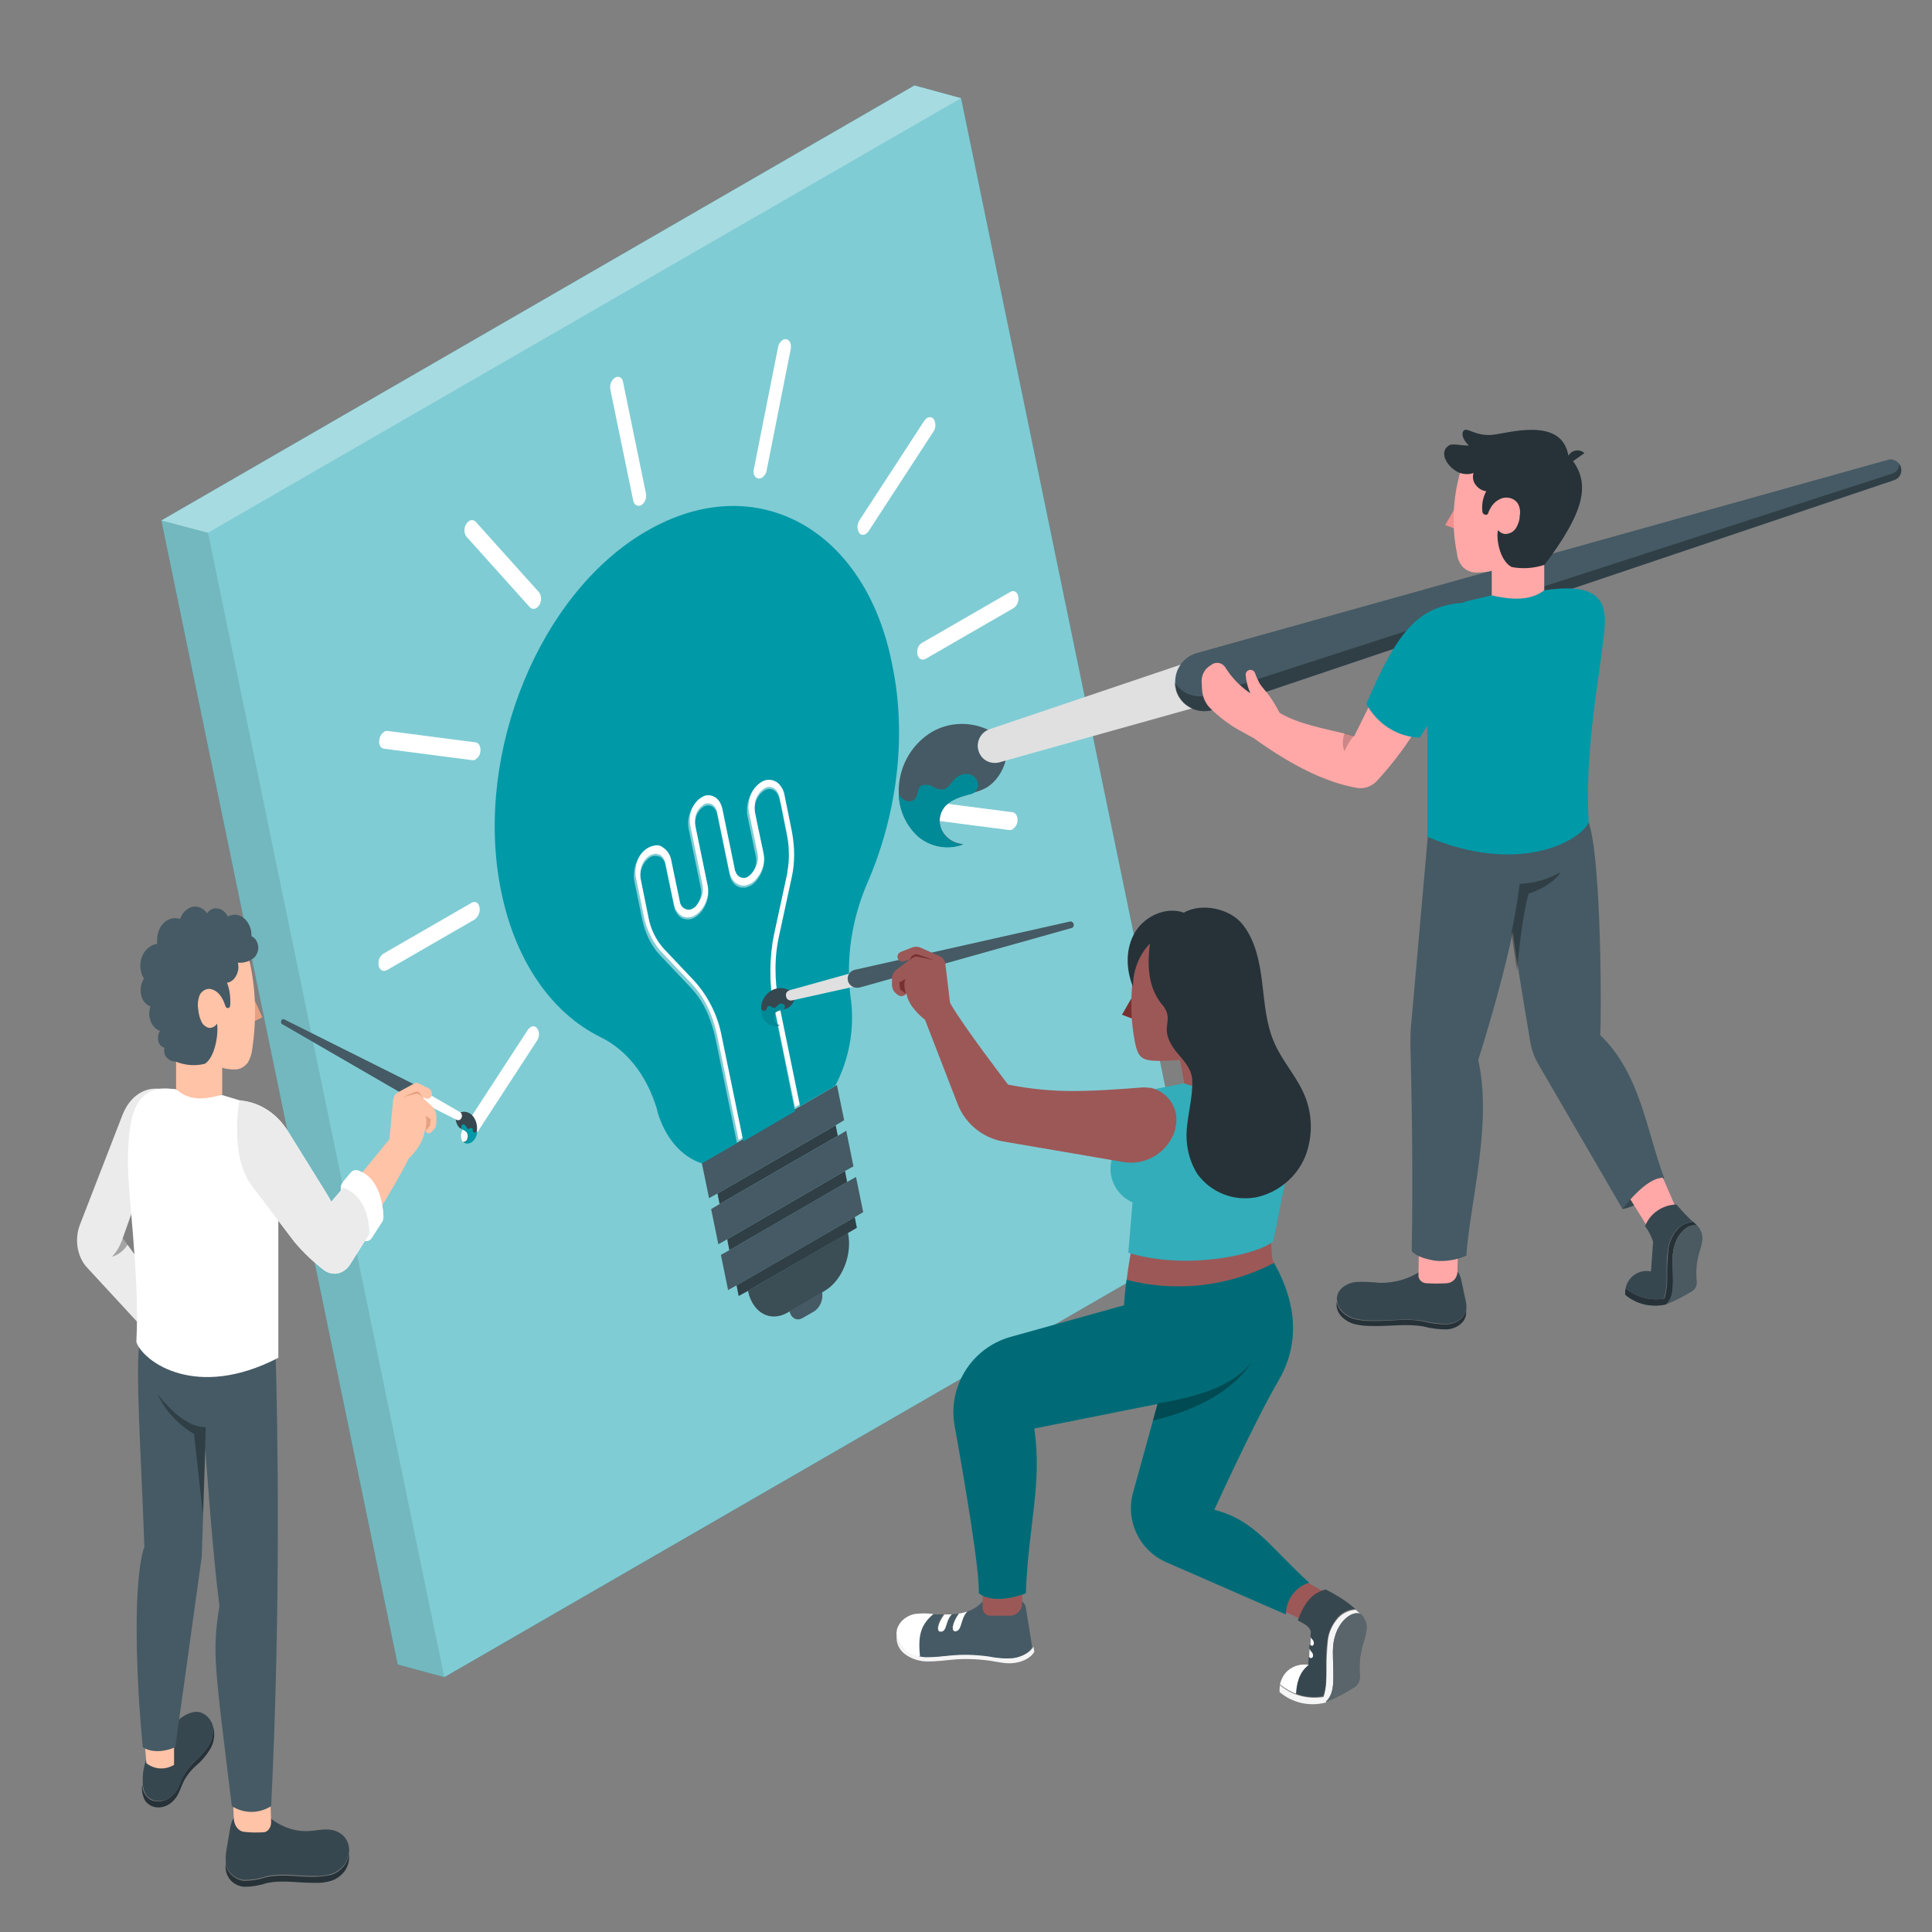 <svg version="1.1" id="svg724" xmlns="http://www.w3.org/2000/svg" x="0" y="0" viewBox="0 0 500 500" style="enable-background:new 0 0 500 500" xml:space="preserve"><rect x="0" y="0" width="500" height="500" fill="#808080" stroke="none"/><style>.st0{fill:#0099a8}.st2{opacity:.1;enable-background:new}.st4{fill:none}.st5{fill:#455a64}.st6{fill:#fff}.st9{fill:#37474f}.st10{fill:#ebebeb}.st11{opacity:.3;enable-background:new}.st12{fill:#263238}.st13{fill:#ffc3a7}.st14{fill:#e6a181}.st15{fill:#9c5857}.st16{fill:#f5f5f5}.st17{opacity:.2;fill:#fff;enable-background:new}.st18{fill:#783130}.st19{fill:#e0e0e0}.st20{fill:#ffa8a7}</style><g id="g8532" transform="matrix(1.038 0 0 1.038 -9.654 -9.627)"><g id="freepik--Canvas--inject-2" transform="matrix(1.056 0 0 1.056 -3.368 4.182)"><path id="polygon442" class="st0" d="m238.9 28-11-3L50.1 127.7l55.8 270.1 11 3 177.8-102.7z"/><path id="polygon444" style="opacity:.5;fill:#fff;enable-background:new" d="m238.9 28-11-3L50.1 127.7l55.8 270.1 11 3 177.8-102.7z"/><path id="polygon446" class="st2" d="M116.9 400.8 61.1 130.6l-11-2.9 55.8 270.1z"/><path id="polygon448" style="opacity:.3;fill:#fff;enable-background:new" d="m50.1 127.7 11 2.9L238.9 28l-11-3z"/><path id="path450" class="st4" d="M173 221.2c.5.2 1 .4 1.5.3-.5.1-1 0-1.5-.3z"/><path id="path452" class="st4" d="M184.1 210.7c.4 2.1 1.8 3.3 3.4 3.3-1.5.1-2.9-1.2-3.4-3.3l-2.9-14.1c-.1-.6-.4-1.1-.8-1.5.4.4.7.9.8 1.5l2.9 14.1z"/><path id="path454" class="st4" d="M193.9 235.7c-.1-2.8.1-5.7.5-8.5-.4 2.9-.6 5.7-.5 8.5z"/><path id="path456" class="st4" d="M166.6 206.4c.3 0 .5 0 .8.1-.3 0-.5-.1-.8-.1z"/><path id="path458" class="st4" d="M182.1 194.1c.2.4.4.8.5 1.3-.1-.5-.2-.9-.5-1.3z"/><path id="path460" class="st4" d="M197.9 210.5c.3-1.6.4-3.3.3-4.9.1 1.6 0 3.3-.3 4.9z"/><path id="path462" class="st4" d="M190 212.9c-.2.2-.5.4-.8.6-.2.1-.3.1-.5.2.2-.1.3-.1.5-.2.3-.2.6-.4.8-.6z"/><path id="path464" class="st4" d="M190.2 195.7c0 .3 0 .5.1.8l.4 2-.4-2c-.1-.3-.1-.5-.1-.8z"/><path id="path466" class="st4" d="M198.2 205.5c0-1.2-.2-2.3-.4-3.4l-1.4-7 1.4 7c.2 1.1.4 2.2.4 3.4z"/><path id="path468" class="st4" d="M195.1 191.5c.2.2.4.5.5.7-.1-.3-.3-.5-.5-.7z"/><path id="path470" class="st4" d="m168.6 204.8.3.2-.3-.2z"/><path id="path472" class="st4" d="M167.4 204.3c.4 0 .8.2 1.1.4-.4-.2-.7-.3-1.1-.4z"/><path id="path474" class="st4" d="M176.7 218.3c.4-.5.7-1.1.9-1.8-.2.7-.5 1.3-.9 1.8z"/><path id="path476" class="st4" d="M177.7 193c.3-.2.5-.3.8-.4-.3.1-.6.2-.8.4z"/><path id="path478" class="st4" d="M181.5 193.3c.2.2.3.4.5.6-.2-.3-.3-.5-.5-.6z"/><path id="path480" class="st4" d="M180.1 192.5c.5.1 1 .4 1.4.8-.4-.4-.9-.7-1.4-.8z"/><path id="path482" class="st4" d="M178.9 192.5h.4-.4z"/><path id="path484" class="st4" d="m193.9 236 .3 3.6c-.1-1.1-.2-2.3-.3-3.6z"/><path id="path486" class="st4" d="m167.7 230.1 7.2 7.6c1.9 2 3.4 4.4 4.4 6.9-1-2.6-2.5-4.9-4.4-6.9l-7.2-7.6z"/><path id="path488" class="st4" d="M161.8 212.9c-.6-3 .8-6.7 3.2-8 .5-.3 1.2-.5 1.8-.6-.6 0-1.2.2-1.8.6-2.4 1.4-3.8 5-3.2 8l1.8 8.8c.4 2.2 1.3 4.3 2.5 6.3-1.2-1.9-2-4-2.5-6.3l-1.8-8.8z"/><path id="path490" class="st4" d="M175.7 219.1z"/><path id="path492" class="st4" d="M171 218.3c.2 1.2.9 2.3 1.9 2.9-1-.6-1.7-1.7-1.9-2.9l-2-9.6c-.1-.7-.4-1.3-.9-1.7.5.5.8 1.1.9 1.7l2 9.6z"/><path id="polygon494" class="st4" d="m186 274.6-8.3 4.8 9.4-5.4z"/><path id="path496" class="st4" d="M188.8 211.6c1.5-1 2.2-2.8 1.9-4.6.4 1.7-.4 3.5-1.9 4.6-.3.2-.6.3-1 .3.4-.1.7-.2 1-.3z"/><path id="path498" class="st4" d="m177.6 214.5-2.9-14.1c-.5-2.5.4-5.1 2.2-6.9-1.8 1.8-2.7 4.3-2.2 6.9l2.9 14.1c.1.7.1 1.3-.1 2 .2-.6.2-1.3.1-2z"/><path id="path500" class="st4" d="M199.3 201.2c.3 1.7.5 3.5.5 5.3 0-1.8-.1-3.6-.5-5.3l-1.8-8.9 1.8 8.9z"/><path id="path502" class="st4" d="M196.2 241c-.5-2.5-.8-5.1-.7-7.7-.1 2.6.1 5.2.7 7.7z"/><path id="polygon504" class="st4" d="m199.7 266.7-12.2 7 12.9-7.4z"/><path id="path506" class="st4" d="M192 189.3c1.3-.9 3-.7 4.1.3-1.1-1-2.8-1.1-4.1-.3-2.4 1.4-3.9 5-3.2 8.1l2 9.6-2-9.6c-.7-3.1.8-6.7 3.2-8.1z"/><path id="path508" class="st5" d="m201.5 316 2.8-1.6c1.4-1 2.1-2.8 1.8-4.5l-7.7 4.5c.4 1.7 1.8 2.4 3.1 1.6z"/><path id="path510" class="st6" d="M161.5 123c.2 1.1 1.1 1.5 1.9 1.1.9-.6 1.3-1.7 1.1-2.8L159.1 95c-.2-1.1-1.1-1.5-1.9-1-.9.6-1.3 1.7-1.1 2.8l5.4 26.2z"/><path id="path512" class="st6" d="M137.1 148.2c.4.4 1 .5 1.5.2.3-.2.5-.4.7-.7.6-.9.6-2.1 0-3l-15-16.7c-.4-.4-1-.5-1.5-.2-.3.2-.5.4-.7.7-.6.9-.6 2.1 0 3l15 16.7z"/><path id="path514" class="st6" d="m102.7 181.6 20.8 2.7c.3 0 .6 0 .8-.2.6-.4 1-1 1.1-1.7.2-1.2-.3-2.2-1.1-2.3l-20.8-2.7c-.3 0-.6 0-.8.2-.6.4-1 1-1.1 1.7-.3 1.2.2 2.2 1.1 2.3z"/><path id="path516" class="st6" d="M125.2 219c-.2-1.1-1.1-1.5-1.9-1l-20.8 12c-.9.6-1.3 1.7-1.1 2.8.2 1.1 1.1 1.5 1.9 1.1l20.8-12c.9-.7 1.3-1.8 1.1-2.9z"/><path id="path518" class="st6" d="M137.3 247.3c-.3.2-.5.4-.7.7l-15.3 23.5c-.6.9-.6 2.1 0 3 .4.4 1 .5 1.5.2.3-.2.5-.4.7-.7l15.3-23.5c.6-.9.6-2.1 0-2.9-.4-.5-1-.6-1.5-.3z"/><path id="path520" class="st6" d="M216.4 130.9c.3-.2.5-.4.7-.7l15.3-23.5c.6-.9.6-2.1 0-3-.4-.4-1-.5-1.5-.2-.3.2-.5.4-.7.7l-15.3 23.5c-.6.9-.6 2.1 0 3 .4.5 1 .5 1.5.2z"/><path id="path522" class="st6" d="M191.1 117.8c.3 0 .6 0 .8-.2.6-.4 1-1 1.1-1.7l5.7-28.7c.2-1.2-.3-2.2-1.1-2.3-.3 0-.6 0-.8.2-.6.4-1 1-1.1 1.7l-5.7 28.7c-.3 1.2.2 2.2 1.1 2.3z"/><path id="path524" class="st6" d="m251.1 196.6-20.8-2.7c-.3 0-.6 0-.8.2-.6.4-1 1-1.1 1.7-.2 1.2.3 2.2 1.1 2.3l20.8 2.7c.3 0 .6 0 .8-.2.6-.4 1-1 1.1-1.7.2-1.1-.3-2.2-1.1-2.3z"/><path id="path526" class="st5" d="M188.6 309.6c1.1 5.2 5.3 7.5 9.4 5.1l.5-.3 7.7-4.5.5-.3c4.1-2.4 6.6-8.5 5.5-13.7l-23.6 13.7z"/><path id="path528" d="M188.6 309.6c1.1 5.2 5.3 7.5 9.4 5.1l.5-.3 7.7-4.5.5-.3c4.1-2.4 6.6-8.5 5.5-13.7l-23.6 13.7z" style="opacity:.15;enable-background:new"/><path id="path530" class="st6" d="M228.6 159.3c.2 1.1 1.1 1.5 1.9 1.1l20.8-12c.9-.6 1.3-1.7 1.1-2.8-.2-1.1-1.1-1.5-1.9-1l-20.8 12c-.9.5-1.3 1.6-1.1 2.7z"/><path id="polygon532" class="st5" d="m185.9 308.3 27.9-16.1 2-1.2-1.7-8.3-2.1 1.2-27.8 16.1-2 1.1 1.7 8.3z"/><path id="polygon534" class="st5" d="m213.8 292.2-27.9 16.1.5 2.5 2.2-1.2 23.5-13.6 2.2-1.3z"/><path id="polygon536" class="st5" d="m212 283.9-.5-2.6-27.8 16.1.5 2.6z"/><path id="polygon538" class="st5" d="m209.8 273-.5-2.5-27.9 16.1.5 2.5z"/><g id="g546" style="opacity:.3"><path id="polygon540" d="m213.8 292.2-27.9 16.1.5 2.5 2.2-1.2 23.5-13.6 2.2-1.3z"/><path id="polygon542" d="m212 283.9-.5-2.6-27.8 16.1.5 2.6z"/><path id="polygon544" d="m209.8 273-.5-2.5-27.9 16.1.5 2.5z"/></g><path id="polygon548" class="st5" d="m181.9 289.1-2 1.2 1.7 8.3 2.1-1.2 27.8-16.1 2-1.1-1.7-8.4-2 1.2z"/><path id="path550" class="st6" d="m187.5 273.7-5.1-24.7c-.9-4.8-3.1-9.3-6.4-13l-7.2-7.6c-1.9-2.1-3.2-4.7-3.7-7.5l-1.8-8.9c-.4-2 .4-4.1 2.1-5.2.4-.2.8-.3 1.2-.4.3 0 .5 0 .8.1.3.1.6.2.8.4.5.5.8 1.1.9 1.7l2 9.6c.2 1.2.9 2.3 1.9 2.9.5.2 1 .4 1.5.3.6 0 1.1-.2 1.6-.5 2.2-1.3 3.6-4.6 3-7.4l-2.9-14.1c-.4-1.8.4-3.6 1.9-4.6.7-.5 1.7-.4 2.4.2.4.4.7.9.8 1.5l2.9 14.1c.4 2.1 1.8 3.3 3.4 3.3.4 0 .8-.1 1.2-.3.2-.1.3-.1.5-.2.3-.2.5-.4.8-.6 1.8-1.8 2.7-4.3 2.2-6.9l-1.6-7.6-.4-2c0-.3-.1-.5-.1-.8-.1-1.8.7-3.5 2.2-4.5.8-.6 2-.5 2.7.2.2.2.4.5.5.7.2.3.3.6.4 1l.4 1.8 1.4 7c.2 1.1.4 2.3.4 3.4v.1c.1 1.6 0 3.3-.3 4.9-.1.4-.1.8-.2 1.2l-2.9 13.4c-.1.7-.3 1.4-.4 2.1-.5 2.8-.6 5.6-.5 8.5v.3l.3 3.6c.1.8.2 1.5.4 2.2l5.1 24.8.7-.4.9-.5-5.1-24.8c-.5-2.5-.8-5.1-.7-7.7 0-2.7.3-5.4.9-8l2.9-13.4c.4-1.8.6-3.7.6-5.5 0-1.8-.1-3.5-.5-5.3l-1.8-8.9c-.2-1-.7-1.9-1.4-2.6-1.1-1.1-2.8-1.2-4.1-.3-2.4 1.4-3.9 5-3.2 8.1l2 9.6c.3 1.8-.4 3.6-1.9 4.6-.3.2-.6.3-1 .3-.9 0-1.7-.6-1.9-1.4-.1-.2-.1-.4-.2-.6l-2.9-14.1c0-.1-.1-.3-.1-.4-.1-.4-.3-.9-.5-1.3l-.1-.2c-.1-.2-.3-.4-.5-.6-.4-.4-.9-.6-1.4-.8-.1 0-.3 0-.4-.1h-.8l-.4.1c-.3.1-.6.2-.8.4-.3.2-.5.4-.8.6-1.8 1.8-2.7 4.3-2.2 6.9l2.9 14.1c.1.7.1 1.3-.1 2s-.5 1.3-.9 1.8c-.3.3-.6.6-.9.8-.3.2-.6.3-1 .3-1.1 0-2-.9-2.1-2l-2-9.6c-.2-1.1-.8-2.1-1.7-2.9l-.3-.2-.1-.1c-.4-.2-.7-.3-1.1-.4h-.5c-.6 0-1.2.2-1.8.6-2.4 1.4-3.9 5-3.2 8l1.8 8.8c.4 2.2 1.3 4.3 2.5 6.3.3.4.6.9.9 1.3.3.4.5.6.7.8l7.2 7.6c1.9 2 3.4 4.4 4.4 6.9.7 1.7 1.2 3.4 1.6 5.2l5.1 24.8 1.1-.7v.4z"/><path id="polygon552" class="st5" d="m181.4 286.6 27.9-16.1 2-1.2-1.7-8.3-8.3 4.8-.9.5-12.9 7.4-.4.3-9.4 5.4 1.7 8.3z"/><path id="path554" class="st0" d="M194.6 241.9c-.1-.7-.3-1.5-.4-2.2-.2-1.2-.3-2.4-.3-3.6v-.3c-.1-2.8.1-5.7.5-8.5.1-.7.3-1.4.4-2.1l2.9-13.4c.1-.4.2-.8.2-1.2.3-1.6.4-3.3.3-4.9v-.1c0-1.2-.2-2.3-.4-3.4l-1.4-7-.4-1.8c-.1-.4-.2-.7-.4-1-.1-.3-.3-.5-.5-.7-.7-.7-1.8-.8-2.7-.2-1.5 1-2.3 2.7-2.2 4.5 0 .3 0 .5.1.8l.4 2 1.6 7.6c.5 2.5-.4 5.1-2.2 6.9-.2.2-.5.4-.8.6-.2.1-.3.1-.5.2-.4.2-.8.3-1.2.3-1.6.1-3-1.1-3.4-3.3l-2.9-14.1c-.1-.6-.4-1.1-.8-1.5-.6-.6-1.6-.7-2.4-.2-1.5 1-2.2 2.8-1.9 4.6l2.9 14.1c.6 2.8-.8 6.1-3 7.4-.5.3-1.1.5-1.6.5s-1-.1-1.5-.3c-1-.6-1.7-1.7-1.9-2.9l-2-9.6c-.1-.7-.4-1.3-.9-1.7-.2-.2-.5-.4-.8-.4-.2-.1-.5-.1-.8-.1-.4 0-.8.1-1.2.4-1.7 1.2-2.5 3.2-2.1 5.2l1.8 8.9c.5 2.8 1.8 5.4 3.7 7.5l7.2 7.6c3.3 3.7 5.5 8.2 6.4 13l5.1 24.8 12.2-7.1-5.1-25.3z"/><path id="path556" class="st0" d="m164.7 130.2-.7.4c-24.6 14.7-39.7 51.5-34 83 3.2 17.8 12.2 30.4 23.8 36.1 6.1 3 10.9 8.9 13.3 17l.1.5c1.8 6.2 5.6 10.7 10.5 12.3l8.3-4.8-5.1-24.8c-.4-1.8-.9-3.5-1.6-5.2-1-2.6-2.5-4.9-4.4-6.9l-7.2-7.6c-.2-.3-.5-.5-.7-.8-.2-.3-.6-.8-.9-1.3-1.2-1.9-2-4-2.5-6.3l-1.8-8.8c-.6-3 .8-6.7 3.2-8 .5-.3 1.2-.5 1.8-.6h.5c.4 0 .8.2 1.1.4l.1.1.3.2c.9.7 1.5 1.7 1.7 2.9l2 9.6c.1 1.1 1 2 2.1 2 .4 0 .7-.1 1-.3.4-.2.7-.5.9-.8.4-.5.7-1.1.9-1.8.2-.7.2-1.3.1-2l-2.9-14.1c-.5-2.5.4-5.1 2.2-6.9.2-.2.5-.4.8-.6.3-.2.5-.3.8-.4l.4-.1h.8c.1 0 .3 0 .4.1.5.1 1 .4 1.4.8.2.2.3.4.5.6l.1.2c.2.4.4.8.5 1.3 0 .1.1.2.1.4l2.9 14.1c0 .2.1.4.2.6.3.9 1.1 1.4 1.9 1.4.4 0 .7-.1 1-.3 1.5-1 2.2-2.8 1.9-4.6l-2-9.6c-.6-3 .8-6.6 3.2-8.1 1.3-.9 3-.7 4.1.3.7.7 1.2 1.6 1.4 2.6l1.8 8.9c.3 1.7.5 3.5.5 5.3 0 1.9-.2 3.7-.6 5.5l-2.9 13.4c-.6 2.6-.9 5.3-.9 8 0 2.6.2 5.1.7 7.7l5.1 24.8 8.3-4.8c3.3-6.3 4.6-13.5 3.7-20.5l-.1-.6c-1.1-9 .3-18.2 3.9-26.6 7-16 9.5-34.6 6-51.5-6.2-32.5-32.4-46.7-58-31.8z"/></g><path id="path559" class="st9" d="M123.4 287c1.1-.8 2.4-.7 3.5.2 1 1 1.5 2.5 1.3 4.1-.1 1-.5 1.9-1.2 2.5-.7.6-1.6.7-2.3.2.5 0 .9-.2 1.1-.7.2-.5.2-1 0-1.5-.4-.8-1.3-.9-2-1.4-.8-.8-1.3-2.7-.4-3.4z"/><path id="path561" class="st6" d="M123.2 288.5c.4.2 1 0 1.2-.6.2-.5 0-1.2-.5-1.4l-10.9-6.3-.9 2.7 11.1 5.6z"/><path id="path563" class="st5" d="M79.4 263.8c.1-.3.4-.5.7-.4l33.8 16.9c.8.4 1.2 1.4.9 2.4v.1c-.3.9-1.2 1.4-2 1l-33-19.1c-.4-.1-.5-.5-.4-.9z"/><path id="path565" class="st0" d="M127.8 291.6c-.2.1-.4 0-.5-.1-.2-.2-.1-.7-.2-.9-.2-.1-.4-.1-.6 0-.2.1-.4.2-.6.1-.2-.1-.3-.4-.4-.6-.2-.3-.4-.5-.7-.5-.3 0-.5.3-.5.7 0 .2.1.4.2.5.5.2 1 .5 1.4 1.1.2.5.2 1 0 1.5-.3.5-.7.7-1.1.7.7.5 1.6.4 2.3-.2.7-.6 1.1-1.5 1.2-2.5-.2 0-.4.1-.5.2z"/><path id="path567" class="st10" d="M53.1 280.8 39.9 318l4.7 6.4-.3 15.3L31 325.3c-2.4-2.6-3.2-6.9-1.8-10.6l10.7-27.6c1.6-4 4.8-6.5 8.4-6.4l4.8.1z"/><path id="path569" class="st11" d="M37.2 322.6c1.2-1.2 2.1-2.8 2.7-4.6l1.2 1.6c-1 1.6-2.4 2.6-3.9 3z"/><path id="path571" class="st12" d="M65.7 474.5c.6 2.2 2.6 3.5 4.4 3.7 1.9 0 3.7-.3 5.6-.9 4.1-.9 8.1 0 12.2-.1 1.4 0 2.7-.2 4-.5 1.3-.4 2.5-1.3 3.4-2.5.5-.8.9-1.7 1-2.7.2 1.5-.2 3-1 4.2-.9 1.2-2.1 2.1-3.4 2.5-1.3.4-2.7.6-4 .5-4.1.1-8.1-.8-12.2.1-1.8.6-3.7.9-5.6.9-1.9-.2-3.8-1.4-4.4-3.7-.2-.8-.2-1.6-.1-2.4 0 .3 0 .6.1.9z"/><path id="path573" class="st9" d="m65.8 470.3.8-4.7c.1-.8.3-1.6.6-2.4.3-.8 1-1.2 1.7-1.2 2.3-.4 5.4-1.4 7.3.2 3 2.5 6.5 3.8 10.1 3.6 1.9-.1 3.7-.6 5.6-.3s3.8 1.6 4.3 3.8c.2.7.2 1.3.1 2-.1 1-.5 1.9-1 2.7-.9 1.2-2.1 2.1-3.4 2.5-1.3.4-2.7.6-4 .5-4.1.1-8.1-.8-12.2.1-1.8.6-3.7.9-5.6.9-1.9-.2-3.8-1.5-4.4-3.7-.1-.3-.1-.6-.1-.9-.1-.9 0-2 .2-3.1z"/><path id="path575" class="st13" d="m76.7 457.5.2 6.1c0 1.3-.8 2.4-1.8 2.5-1.6.1-3.3.1-4.9-.1-1.4-.1-2.5-1.5-2.6-3.2l-.2-4.5 9.3-.8z"/><path id="path577" class="st12" d="M44.8 454.2c0 .9.2 1.8.7 2.5.6.9 1.4 1.5 2.3 1.6 2.2.5 4.4-.7 5.7-2.9.6-1.1 1-2.4 1.6-3.5.9-1.5 2-2.8 3.2-3.9 1.2-1 2.3-2.3 3.2-3.8.9-1.5 1.1-3.4.6-5.1l.3.6c.6 1.8.3 3.9-.6 5.5-.9 1.5-2 2.9-3.3 4-1.3 1.1-2.4 2.4-3.3 4-.6 1.2-1 2.5-1.6 3.6-1.3 2.3-3.6 3.5-5.8 3-.9-.2-1.8-.8-2.4-1.7-.5-1-.8-2.3-.7-3.5.1-.1.1-.3.1-.4z"/><path id="path579" class="st9" d="M46.3 446.6c1.5-3.2 4.6-5.6 6.9-7.9 1.3-1.4 2.9-2.3 4.6-2.6 1.7-.2 3.4.8 4.3 2.7l.1.2c.5 1.7.2 3.6-.6 5.1-.9 1.5-2 2.8-3.2 3.8-1.2 1-2.3 2.4-3.2 3.9-.6 1.1-.9 2.4-1.6 3.5-1.3 2.3-3.5 3.4-5.7 2.9-.9-.2-1.7-.7-2.3-1.6-.4-.7-.6-1.6-.7-2.5v-.9c-.1-2.2.5-4.6 1.4-6.6z"/><path id="path581" class="st13" d="M52.7 443.8v5.5c-2.2 1.3-4.8 1.2-6.9-.4l-.4-5 7.3-.1z"/><path id="path583" class="st5" d="M44.2 343.9c-1.3 5 .3 28.5 1.1 51-2.9 8.5-2.1 32.7-.4 50 0 0 2.9 2.2 8.1 0l6.6-47.5.9-26.8s1.6 23.8 3.5 39.1c-1.8 11.7-1.3 13.9 3.1 49.9 3.1 1.9 6.7 1.9 9.8 0 2.5-50.5 1.6-96.6 1.1-113.2l-33.8-2.5z"/><path id="path585" class="st11" d="m59.9 387 .7-21.9c-4.6 0-8.8-4.2-12-8.2 3.1 6.8 9.1 9.9 9.1 9.9l2.2 20.2z"/><path id="path587" class="st6" d="M78.7 304.9v42.9c-20.4 10.6-33.6 1.1-35.4-3.9.9-17.4-2.4-37.8-2.1-46.5s1.1-18.4 11.9-16.5l11.6 1.4 5.9 1.8 8.1 20.8z"/><path id="path589" class="st5" d="M53.1 273.9c-.8.1-1.6-.3-2.3-1-.5-.7-.7-1.5-.5-2.4-.7-.2-1.3-.7-1.5-1.6-.2-.9-.1-1.9.4-2.6-1-.3-1.8-1.2-2.3-2.3-.5-1.2-.5-2.5-.1-3.8-1.1-.4-2-1.4-2.3-2.8-.3-1.4-.1-2.9.7-4.1-1-1.6-1.2-3.7-.5-5.5.7-1.8 2.2-3 3.8-3.2-.2-1.9.3-3.8 1.5-5.1 1.2-1.2 2.7-1.6 4.2-1.1.9-2.5 3.2-3.8 5.3-2.7.6.3 1 .7 1.4 1.3.7-1 1.7-1.4 2.7-1.2 1 .1 2 .9 2.5 2 2.1-1.2 4.5 0 5.5 2.5.3.7.4 1.5.4 2.4 1 .4 1.7 1.6 1.7 3-.1 1.4-.9 2.6-2 2.9-1 6.8-2.8 13.5-5.4 19.6-1.1 2.8-2.6 5.6-4.8 7-2.6 1.8-6.3.9-8.4-1.3z"/><path id="polygon591" class="st14" d="m72.1 264.2.3-6.4 2.3 5.1z"/><path id="path593" class="st13" d="M71.5 248.8c1.6 7.1 1.8 14.6.7 21.9-.1 1.3-.5 2.4-1.1 3.5-.8 1-1.9 1.7-3 1.7-1.1.1-2.3-.1-3.4-.4v6.7c-4.1 1.2-8.3 1.7-11.5-1.4V274c2.3.9 4.8 1.1 7.2.5 2.8-1.9 3.4-8.3 3-10-.5.8-1.4 1.2-2.2 1-.8-.3-1.5-.9-1.8-1.8-.4-.9-.6-1.9-.7-2.9-.2-1.2 0-2.5.4-3.5.7-1.2 2-1.8 3.2-1.3 1.2.4 2.1 1.5 2.7 2.8.2.4.3.8.5 1.3.1.4.5.6.8.5.2-.1.4-.4.4-.7.1-1.9-.1-3.9-.8-5.6.9-.1 1.8-.8 2.3-1.8.5-.9.7-2.1.4-3.2 1 .1 2-.1 2.9-.5z"/><path id="path595" class="st13" d="M111.3 298c-4.7 9-10 17.5-15.9 25.3-1.3 1.7-3.4 1.9-4.9.6-8.1-6.6-14.8-17.8-14.8-17.8l8.8-7.5 7.6 12.2 14.3-17.5.9-9.7c.1-.8.5-1.6 1.1-1.9l4-2.2c.5-.3 1-.3 1.5 0l2.4 1.2c.5.3.8 1 .6 1.7 0 .1-.1.2-.1.3-.3.4-.7.6-1.1.5l-1.2-.4 2.7 2.5c.5.5.8 1.3.9 2.1v1.7c0 .9-.4 1.7-1 2.2l-.3.3c-.5.4-1.2.3-1.5-.4 0 0 0-.1-.1-.1-.4 3.8-3.9 6.9-3.9 6.9z"/><path id="path597" class="st14" d="m114.6 282.8-.7-.6c-.3-.2-.6-.3-.9-.2l-3.3.8 3.1-1.3c.5-.2 1 0 1.3.5l.5.8z"/><path id="path599" class="st14" d="M115.3 291.3c.3-1.4.5-3.2 0-3.9l1.4.9-.2 1.7-1.2 1.3z"/><path id="path601" class="st6" d="M98.5 301.1c-.6-.2-1.2 0-1.7.5l-2 2.4c-.4.5-.6 1.2-.5 1.9v.2l.6-.7c7.2 2.8 6.4 11.7 6.4 11.7l-1 1.6c.6.1 1.3-.2 1.7-.8l2.5-3.9c.3-.4.4-.9.4-1.5-.1-2.4-.9-9.7-6.4-11.4z"/><path id="path603" class="st6" d="M98.5 301.1c-.6-.2-1.2 0-1.7.5l-2 2.4c-.4.5-.6 1.2-.5 1.9v.2l.6-.7c7.2 2.8 6.4 11.7 6.4 11.7l-1 1.6c.6.1 1.3-.2 1.7-.8l2.5-3.9c.3-.4.4-.9.4-1.5-.1-2.4-.9-9.7-6.4-11.4z"/><path id="path605" class="st6" d="m94.9 305.4-.6.7-2.4 2.8-.9-1.6-9.8-15.8c-2.6-4.3-6.6-7-10.9-7.7l-1.3-.2s-2.6 13.6 3 21.2l10.7 14.1c2.2 2.6 4.6 4.9 7.2 6.9 2.2 1.8 5.1 1.2 6.7-1.3l4.6-7.3c.1 0 .9-8.9-6.3-11.8z"/><path id="path607" class="st10" d="m94.9 305.4-.6.7-2.4 2.8-.9-1.6-9.8-15.8c-2.6-4.3-6.6-7-10.9-7.7l-1.3-.2s-2.6 13.6 3 21.2l10.7 14.1c2.2 2.6 4.6 4.9 7.2 6.9 2.2 1.8 5.1 1.2 6.7-1.3l4.6-7.3c.1 0 .9-8.9-6.3-11.8z"/><g id="freepik--character-2--inject-2" transform="matrix(1.056 0 0 1.056 -3.368 4.182)"><path id="path610" class="st15" d="M319.8 377.8c1.6 1.1 3.3 2.1 5 2.9l-5.4 6.6c-1.5-.8-3-1.6-4.6-2.1.5-5 5-7.4 5-7.4z"/><path id="path612" class="st16" d="M326.7 394.8c0-6.6 4.5-9.9 6.6-8.8l-1.2-1.1c-1.5.1-2.9.7-4 1.8-1.5 1.6-2.4 3.5-2.6 5.7-.2 2.1-.3 4.2-.3 6.4 0 2.1 0 4.7-.7 6.7-3.7.6-7.5-.4-10.3-2.8-.1.5-.1 1.1-.1 1.6 3 2.6 7.1 3.5 10.9 2.5 2.5-2.3 1.7-6.4 1.7-12z"/><path id="path614" class="st5" d="M333.3 385.9c-2.1-1.1-6.6 2.2-6.6 8.8 0 5.6.8 9.7-1.7 11.9h.2c2.2-.9 4.4-2 6.4-3.3 1-.5 1.5-1.6 1.5-2.7-.2-2.1-.1-4.3.4-6.4.3-1.4.9-2.8 1.1-4.3.3-1.4-.2-2.9-1.3-4z"/><path id="path616" class="st11" d="M333.3 385.9c-2.1-1.1-6.6 2.2-6.6 8.8 0 5.6.8 9.7-1.7 11.9h.2c2.2-.9 4.4-2 6.4-3.3 1-.5 1.5-1.6 1.5-2.7-.2-2.1-.1-4.3.4-6.4.3-1.4.9-2.8 1.1-4.3.3-1.4-.2-2.9-1.3-4z"/><path id="path618" class="st17" d="M333.3 385.9c-2.1-1.1-6.6 2.2-6.6 8.8 0 5.6.8 9.7-1.7 11.9h.2c2.2-.9 4.4-2 6.4-3.3 1-.5 1.5-1.6 1.5-2.7-.2-2.1-.1-4.3.4-6.4.3-1.4.9-2.8 1.1-4.3.3-1.4-.2-2.9-1.3-4z"/><path id="path620" class="st9" d="M325 380.1c-3.7.9-5.3 3.9-6.6 7.3 1.4.8 2.6 1.2 3.1 2.6l-.1 1.2c.1.2.1.3.2.5s.3.3.4.5c.1.2.2.4.1.6 0 .2-.2.4-.4.5-.2 0-.4-.1-.5-.2l-.1 1 .3.6c.1.2.2.3.4.5.1.2.2.4.1.6 0 .2-.2.4-.4.5-.2 0-.4-.1-.5-.3l-.1 1.9c-2.3 1.7-2.9 4.7-3 6.8 2.1.8 4.3 1 6.5.6.8-2 .7-4.6.7-6.7-.1-2.1 0-4.2.3-6.4.2-2.1 1.2-4.1 2.6-5.7 1.1-1.1 2.5-1.7 4-1.8-2-1.8-4.4-3.3-7-4.6z"/><path id="path622" class="st6" d="M322.2 392.9c0-.2 0-.4-.1-.6-.1-.2-.2-.4-.4-.5-.1-.2-.2-.3-.2-.5l-.1 1.9c.1.1.3.2.5.2.1-.1.3-.3.3-.5z"/><path id="path624" class="st6" d="M322 395.8c0-.2 0-.4-.1-.6-.1-.2-.2-.4-.4-.5l-.3-.6-.1 1.9c.1.2.3.3.5.3.2-.1.4-.2.4-.5z"/><path id="path626" class="st6" d="M321 397.9c-1.8-.3-3.6.2-5 1.4-.9.8-1.5 2-1.8 3.2 1.1.9 2.4 1.7 3.8 2.2.1-2.1.6-5 3-6.8z"/><path id="path628" class="st16" d="M256 393.6c-.6 1.2-2.4 2.3-4.4 2.6-2 .2-4 0-6-.4-3-.4-6-.5-9-.2-1.9.2-3.7.4-5.6.4-1.9 0-3.7-.6-5.3-1.7-1.1-.8-1.8-2-2-3.4-.2 1.8.6 3.5 2 4.5 1.5 1.1 3.4 1.7 5.3 1.7s3.7-.2 5.6-.4c3-.3 6-.2 9 .2 2 .3 4.2.9 6.2.5 2-.3 3.8-1.4 4.4-2.6l-.2-1.2z"/><path id="path630" class="st6" d="M234.2 390.1c1.7 0 1.1-2.5 2.7-4.1H235c-1.6 2.1-2 4.1-.8 4.1z"/><path id="path632" class="st6" d="M237.6 390c1.7 0 1.2-3 2.9-4.7-.4.1-.8.2-1.1.3-.3.1-.7.1-1 .2-1.5 2.1-1.9 4.2-.8 4.2z"/><path id="path634" class="st5" d="M254.2 384.3c-.1-.5-.4-1-.9-1.4l-9.1-.2c-1 1.2-2.3 2.1-3.8 2.6-1.7 1.7-1.2 4.7-2.9 4.7-1.1 0-.7-2.1.8-4.2-.5.1-1 .1-1.6.2-1.6 1.7-1 4.1-2.7 4.1-1.1 0-.7-2 .7-4.1h-1.3c-.4 0-.8 0-1.2-.1-3.3 2.6-3.6 5.5-3.2 10 .6.1 1.2.2 1.7.2 1.9 0 3.7-.2 5.6-.4 3-.3 6-.2 9 .2 2 .4 4 .6 6 .4 2-.3 3.8-1.4 4.4-2.6l-1.5-9.4z"/><path id="path636" class="st6" d="M232.4 385.9c-1.5-.2-3-.2-4.5 0-1.9.4-3.5 1.7-4.1 3.5-.1.5-.2 1.1-.1 1.6.2 1.3.9 2.5 2 3.4 1 .8 2.2 1.3 3.5 1.5-.4-4.5-.1-7.3 3.2-10z"/><path id="path638" class="st15" d="M244 380.1v4.4c0 1 .8 1.8 1.8 1.8h4.6c1.6 0 2.9-1.3 2.9-2.9l.1-3.3H244z"/><path id="path640" class="st0" d="M278 306.9c-.3 2-.5 4.1-.6 6.1l-26.9 7.5c-9.1 2.6-14.8 11.7-13.1 21 2.6 14.5 5.9 34.2 5.7 39.5 3.9 3 11.1 0 11.1 0 .6-16.3 3.9-25.6 2-38.9l29.1-5.8-5.8 21c-1.8 6.6 1.5 13.5 7.7 16.3l28.4 12.4c0-3.4 2.2-6.5 5.5-7.5-9.1-8.2-12.8-14.8-22.4-17.2 0 0 9.2-20.3 15.2-30.6s3-20.5-1.1-27.7l-34.8 3.9z"/><path id="path642" class="st11" d="M278 306.9c-.3 2-.5 4.1-.6 6.1l-26.9 7.5c-9.1 2.6-14.8 11.7-13.1 21 2.6 14.5 5.9 34.2 5.7 39.5 3.9 3 11.1 0 11.1 0 .6-16.3 3.9-25.6 2-38.9l29.1-5.8-5.8 21c-1.8 6.6 1.5 13.5 7.7 16.3l28.4 12.4c0-3.4 2.2-6.5 5.5-7.5-9.1-8.2-12.8-14.8-22.4-17.2 0 0 9.2-20.3 15.2-30.6s3-20.5-1.1-27.7l-34.8 3.9z"/><path id="path644" class="st15" d="M312.8 303c-.3-.6-.5-1.2-.5-1.8l-.3-4.6-32.7 2.1c-.4 2.3-.9 5.1-1.3 8.3 11.7 3 24.1 1.6 34.8-4z"/><path id="path646" class="st0" d="m291.6 260.6-8.7 1.7c-1.9 3.5-3.9 6.9-5.8 10.4-1.5 2.7-3 5.5-2.9 8.5.2 3.3 2.2 6.2 5.2 7.5l-1 11.9c13.7 4.2 30.5.5 34.2-2.7 1.1-5 2-10.3 3.1-15.3.8-3.2 1.3-6.5 1.5-9.9.2-3.3-.6-6.7-2.3-9.6v-.1c-2.3-3.5-6.6-5.3-10.7-4.6l-12.6 2.2z"/><path id="path648" class="st17" d="m291.6 260.6-8.7 1.7c-1.9 3.5-3.9 6.9-5.8 10.4-1.5 2.7-3 5.5-2.9 8.5.2 3.3 2.2 6.2 5.2 7.5l-1 11.9c13.7 4.2 30.5.5 34.2-2.7 1.1-5 2-10.3 3.1-15.3.8-3.2 1.3-6.5 1.5-9.9.2-3.3-.6-6.7-2.3-9.6v-.1c-2.3-3.5-6.6-5.3-10.7-4.6l-12.6 2.2z"/><path id="polygon650" class="st18" d="m279.6 239.7-2.7 4.7 2.9 1.1z"/><path id="path652" class="st15" d="M279.3 237.6c.4-4.1 1.6-8 4.3-10-.7 5.1.4 10.3 3.1 14.7.3-1.4 1-2.6 2-3.5 1.3-1.4 3.5-1.5 4.8-.2.4.4.7.9.9 1.5 1 2.6-.2 5.5-2.8 6.5-1.1.4-2.3.5-3.5.1.8 3.7 3.7 6.7 7.4 7.5 2.4.5 4.9.3 7.2-.7l1.1 5.5c-4.5 4.8-12.2 1.6-12.2 1.6l-1-5.5c-8.9.5-9.7.4-10.7-4.5-.8-4.3-1-8.7-.6-13z"/><path id="path654" class="st12" d="M291.5 220.3c-4.2-1.5-9.2.8-11.5 4.6-2.3 3.8-2.2 8.8-.5 12.9 0-3.8 1.4-7.5 4-10.2-.8 6.3-.1 10.9 3.1 14.7.7.8 1.1 1.9 1.1 2.9 0 1.1-.3 2.1-.2 3.2.2 2.2 1.6 4.1 3.1 5.8s2.9 3.6 2.9 5.9c.1 3.7-1 7.6-1.3 11.3-.3 3.7.5 7.4 2.5 10.6 3.2 4.4 8.6 6.5 13.9 5.5 5.2-1.1 9.6-4.8 11.6-9.7 1.9-5 1.7-10.5-.6-15.3-1.9-4-4.9-7.3-6.7-11.4-2-4.5-2.3-9.4-2.9-14.3s-1.6-9.9-4.6-13.7-9.7-5.2-13.9-2.8z"/><path id="path656" class="st9" d="M199.2 239.2a4.42 4.42 0 0 0-4.9-.6c-1.6.9-2.6 2.5-2.6 4.3 0 1.2.4 2.3 1.2 3.2.9.8 2.1 1.1 3.2.8-.6-.1-1.2-.5-1.5-1.1-.2-.6-.1-1.2.2-1.7.7-.9 2-.8 3-1.2 1.4-.6 2.4-2.7 1.4-3.7z"/><path id="path658" class="st19" d="M199.1 241c-.7.2-1.4-.2-1.5-.9-.2-.7.2-1.3.9-1.5L215 234l.8 3.3-16.7 3.7z"/><path id="path660" class="st5" d="M265.5 223c-.1-.4-.5-.7-.9-.6l-50.8 11.4c-1.2.3-1.9 1.4-1.6 2.6.3 1.2 1.5 1.8 2.6 1.6h.1l50.2-14.1c.3-.1.5-.5.4-.9z"/><path id="path662" class="st0" d="M192.1 243.4c.2.1.5.1.7 0 .3-.3.2-.8.5-1 .3-.1.6-.1.8.1.2.2.5.3.8.3.3-.1.5-.4.7-.6.3-.3.7-.5 1.1-.4.4.1.7.5.6.9-.1.2-.2.4-.4.5-.8.1-1.5.4-2.1.9-.4.5-.5 1.1-.2 1.7.3.6.8 1 1.5 1.1-1.1.4-2.4.1-3.2-.8-.8-.8-1.3-2-1.2-3.1 0 .1.2.3.4.4z"/><path id="path664" class="st15" d="M281.3 261.6c-5.1.4-11.5.9-17.7.8-4.6-.1-9.1-.6-13.6-1.5 0 0-10.6-13.8-13.7-19.3l-1.1-9.2c-.1-.8-.6-1.5-1.3-1.8l-4.7-2.1c-.6-.2-1.2-.2-1.8 0l-2.8 1.1c-.6.3-.9 1-.6 1.6 0 .1.1.2.1.2.3.4.8.6 1.3.4l1.4-.4-3.2 2.4c-.6.5-1 1.2-1 2v1.6c0 .8.4 1.6 1.1 2.1l.4.3c.6.4 1.4.2 1.8-.3 0 0 0-.1.1-.1.5 3 3.5 5.5 4.4 6.2l7.7 19.9c1.8 4.6 5.8 7.9 10.6 8.8l12.3 2.1 16.3 2.8c5.4.9 10.7-2.5 12.2-7.8v-.2c1.1-4.2-1.4-8.4-5.6-9.5-.9-.1-1.8-.2-2.6-.1z"/><path id="path666" class="st18" d="m226.7 231.5.9-.6c.3-.2.7-.3 1-.2l3.9.8-3.7-1.3c-.6-.2-1.2 0-1.6.5l-.5.8z"/><path id="path668" class="st18" d="M225.9 239.5c-.4-1.3-.6-3 0-3.6l-1.6.9.2 1.6 1.4 1.1z"/><path id="path670" class="st11" d="M307.6 326.3c-4.6 6-13.1 8.3-22.3 9.9l-1.1 4c3-.6 17.2-4.1 23.4-13.9z"/><path id="path672" class="st2" d="M192.1 243.4c.2.1.5.1.7 0 .3-.3.2-.8.5-1 .3-.1.6-.1.8.1.2.2.5.3.8.3.3-.1.5-.4.7-.6.3-.3.7-.5 1.1-.4.4.1.7.5.6.9-.1.2-.2.4-.4.5-.8.1-1.5.4-2.1.9-.4.5-.5 1.1-.2 1.7.3.6.8 1 1.5 1.1-1.1.4-2.4.1-3.2-.8-.8-.8-1.3-2-1.2-3.1 0 .1.2.3.4.4z"/></g><g id="freepik--character-3--inject-2" transform="matrix(1.056 0 0 1.056 -3.368 4.182)"><path id="path675" class="st5" d="M248 178.8c-4.6-3.6-11-4.1-16.1-1.1-5 3.1-7.9 8.6-7.7 14.4.1 3.9 1.7 7.5 4.5 10.1 2.9 2.6 7 3.3 10.7 1.9-2.1-.1-4-1.3-5-3.2-.9-1.8-.7-3.9.5-5.5 2.2-2.9 6.4-2.8 9.6-4.4 4.2-2.1 7.1-9.2 3.5-12.2z"/><path id="path677" class="st19" d="M248 184.8c-2.2.6-4.4-.6-5-2.8-.6-2.1.6-4.3 2.6-5l53-17.9 3.3 10.6-53.9 15.1z"/><path id="path679" class="st5" d="M460.8 115.1c-.4-1.3-1.8-2.1-3.1-1.7L294.6 159c-3.7 1-5.9 4.9-4.9 8.6v.2c1.1 3.7 5.1 5.8 8.8 4.6.1 0 .1 0 .2-.1l160.5-54.1c1.3-.4 2-1.8 1.6-3.1z"/><path id="path681" class="st11" d="M460.8 115.1c-.1-.3-.2-.5-.4-.7 0 1.1-.7 2-1.8 2.3l-161.2 52.2c-3.1 1-6.4-.3-8.1-3 0 .6.1 1.3.3 1.9 1.1 3.7 5.1 5.8 8.8 4.6.1 0 .1 0 .2-.1l160.5-54.1c1.4-.4 2.1-1.8 1.7-3.1z"/><path id="path683" class="st0" d="M225.7 193.8c.7.4 1.6.3 2.2-.2.9-.8.6-2.5 1.5-3.2.9-.4 1.9-.4 2.7.1.8.5 1.7.8 2.7.7 1-.3 1.6-1.3 2.3-2.1.9-1.1 2.2-1.7 3.6-1.5 1.4.2 2.4 1.6 2.2 3-.2.7-.7 1.3-1.3 1.6-2.5.7-5.1 1.3-6.7 3.3-1.2 1.6-1.4 3.7-.5 5.5 1 1.9 2.9 3.1 5 3.2-3.6 1.4-7.7.6-10.7-1.9-2.8-2.6-4.4-6.2-4.5-9.9.4.6.9 1.1 1.5 1.4z"/><path id="path685" class="st2" d="M225.7 193.8c.7.4 1.6.3 2.2-.2.9-.8.6-2.5 1.5-3.2.9-.4 1.9-.4 2.7.1.8.5 1.7.8 2.7.7 1-.3 1.6-1.3 2.3-2.1.9-1.1 2.2-1.7 3.6-1.5 1.4.2 2.4 1.6 2.2 3-.2.7-.7 1.3-1.3 1.6-2.5.7-5.1 1.3-6.7 3.3-1.2 1.6-1.4 3.7-.5 5.5 1 1.9 2.9 3.1 5 3.2-3.6 1.4-7.7.6-10.7-1.9-2.8-2.6-4.4-6.2-4.5-9.9.4.6.9 1.1 1.5 1.4z"/><path id="path687" class="st9" d="M395.1 290.3c4.2-.9 7.8-3.6 9.8-7.4-8.5-4-9.8 7.4-9.8 7.4z"/><path id="path689" class="st20" d="m396.5 287.3 4.3 6.9 6.7-4.6-3.1-7.2c-5.1-.1-7.9 4.9-7.9 4.9z"/><path id="path691" class="st12" d="M406.9 302.1c0-5.9 4-8.8 5.9-7.8l-1-1c-1.3.1-2.6.6-3.6 1.6-1.3 1.4-2.1 3.1-2.3 5-.2 1.9-.3 3.7-.3 5.6.1 2-.1 4-.6 5.9-3.3.6-6.6-.3-9.2-2.4-.1.5-.1 1-.1 1.5 2.6 2.3 6.3 3.1 9.7 2.3 2.2-2.1 1.5-5.7 1.5-10.7z"/><path id="path693" class="st9" d="M404.9 311.4c.5-1.9.7-3.9.6-5.9 0-1.9 0-3.8.3-5.6.2-1.9 1-3.6 2.3-5 1-.9 2.2-1.5 3.6-1.6-1.4-1.3-2.7-2.7-3.9-4.1-3.3.1-6.2 2.1-7.4 5.1.8 1.1 1.5 2.4 1.9 3.7l-.5 7c-1.6-.3-3.2.1-4.4 1.2-.8.7-1.4 1.7-1.6 2.8 2.5 2.1 5.9 3 9.1 2.4z"/><path id="path695" class="st9" d="M412.8 294.3c-1.9-1-5.9 2-5.9 7.8 0 5 .7 8.6-1.5 10.6h.2c2-.8 3.9-1.8 5.7-2.9.9-.5 1.4-1.4 1.3-2.4-.2-1.9-.1-3.8.3-5.7.3-1.3.8-2.5 1-3.8.2-1.3-.2-2.7-1.1-3.6z"/><path id="path697" d="M412.8 294.3c-1.9-1-5.9 2-5.9 7.8 0 5 .7 8.6-1.5 10.6h.2c2-.8 3.9-1.8 5.7-2.9.9-.5 1.4-1.4 1.3-2.4-.2-1.9-.1-3.8.3-5.7.3-1.3.8-2.5 1-3.8.2-1.3-.2-2.7-1.1-3.6z" style="opacity:.1;fill:#fff;enable-background:new"/><path id="path699" class="st12" d="M358 314.6c-.6 1.8-2.5 2.8-4.4 2.9-1.9 0-3.7-.2-5.5-.7-4.1-.8-8.1 0-12.1-.1-1.3 0-2.7-.1-4-.4-1.3-.3-2.5-1-3.4-2-.5-.6-.9-1.4-1-2.1-.2 1.2.2 2.4 1 3.3.9 1 2.1 1.7 3.4 2 1.3.3 2.7.4 4 .4 4.1.1 8-.6 12.1.1 1.8.5 3.7.7 5.5.7 1.9-.1 3.8-1.2 4.4-2.9.2-.6.2-1.3.1-1.9 0 .3 0 .5-.1.7z"/><path id="path701" class="st9" d="M357.9 311.2c-.3-1.2-.5-2.5-.8-3.7-.1-.7-.3-1.3-.6-1.9-.3-.6-1-1-1.6-1-2.3-.3-5.4-1.1-7.3.2-2.9 2-6.4 3-10 2.9-1.8-.2-3.7-.3-5.5-.2-1.8.2-3.8 1.3-4.3 3-.2.5-.2 1.1-.1 1.6.1.8.5 1.5 1 2.1.9 1 2.1 1.7 3.4 2 1.3.3 2.7.4 4 .4 4.1.1 8-.6 12.1.1 1.8.5 3.7.7 5.5.7 1.9-.1 3.8-1.2 4.4-2.9.1-.2.1-.5.1-.7.1-.8-.1-1.7-.3-2.6z"/><path id="path703" class="st20" d="m347 299.6-.1 6.2c-.1 1 .7 1.9 1.8 2 1.6.1 3.3.1 4.9 0 1.4-.1 2.4-1.2 2.5-2.6l.1-4.9-9.2-.7z"/><path id="path705" class="st5" d="M358.2 301.3c-2.3 1-4.8 1.4-7.2 1.2-1.9-.3-4.5-.9-5.7-2.3.4-18.1-.1-41.8-.3-48.7 0-1.3 0-2.6.1-3.9l4-45.2 38-3.4c3.1 9.2 3 47 2.7 50.2 9.5 9.1 10.9 22.5 15.1 33.7-4.3-.3-9.8 7.4-9.8 7.4l-20-34.4c-.9-1.6-1.5-3.3-1.8-5.1-1.1-6.5-3.8-22.6-4.1-26-3.1 14.6-8.2 30.3-8.2 30.3 3.4 14.9-1.9 33.4-2.8 46.2z"/><path id="path707" class="st11" d="M380.5 210.7c-2.9 1.7-6.3 2.7-9.7 2.8 0 0-.6 5.2-1.9 11.3.1 1.4.6 5 1.3 9.2.4-5.2 1.3-13 2.7-18.2.1 0 5.4-1.6 7.6-5.1z"/><path id="path709" class="st0" d="M349 165.2v37.2c21.9 9.2 36.1.9 38.1-3.4-1-15.2 2.2-32.9 3.1-40.4.9-7.9 3.6-17-13.6-14.4l-12.5 1.2-6.3 1.5-8.8 18.3z"/><path id="path711" class="st12" d="M356.7 116.5c-2.7-1-5.3-4.8-2.6-6.5.7-.6 2.9.1 4.7 0-1.5-1.4-1.9-3-1.1-3.6.8-.6 2.8 1.4 6.5 1.1s16.5-4.5 18.1 4.9c.7-1.2 2.2-1.6 3.4-.9.1.1.3.2.4.3l-2.7 1.9c4 5.6 2.7 12-6.9 24.7-2.3 2.8-6.4 3.4-9.4 1.4l-4-9.7-3.9-4.7-2.5-8.9z"/><path id="polygon713" style="fill:#f28f8f" d="m355.8 124.3-2.6 4.5 2.8 1z"/><path id="path715" class="st20" d="M356.7 116.5c-1.7 6.2-2 12.7-.7 19 .1 1.1.5 2.1 1.2 3 .8.9 2 1.5 3.3 1.5 1.2 0 2.5-.1 3.7-.4v5.8c4.4 1 9 1.4 12.4-1.2v-6c-2.5.8-5.1 1-7.7.5-3-1.6-3.7-7.2-3.2-8.7.6.7 1.5 1.1 2.4.8.9-.2 1.6-.8 2-1.6.4-.8.7-1.6.7-2.5.2-1 .1-2.1-.5-3.1-.8-1.1-2.2-1.5-3.5-1.2-1.3.4-2.3 1.3-2.9 2.4-.2.4-.4.7-.5 1.1-.1.4-.5.6-.9.4-.3-.1-.4-.3-.5-.6-.2-1.7.1-3.4.9-4.9-1-.1-1.9-.7-2.5-1.5-.6-.8-.8-1.8-.5-2.8-1.1.4-2.2.3-3.2 0z"/><path id="path717" class="st20" d="m336.2 169.6-4.5 9.1c-2.9-1.2-12.3-2.3-17.6-5.6-2.3-4.5-3.9-5.6-4.7-6.9-.4-.8-.8-1.6-1.1-2.5-.2-.5-.7-.8-1.3-.7-.5.1-.9.6-.9 1.1.1 1.5.5 3 1.1 4.4-2.4-1.6-4.4-3.7-5.9-6.1-.7-1.1-2.1-1.4-3.2-.7l-.1.1-.6.4c-1.1.8-1.7 2.1-1.7 3.5l.1 1.9c.1 1.7.8 3.4 2.1 4.6l1.3 1.2c1.5 1.3 3.1 2.5 4.8 3.5l4 2.2c9.3 6.7 17.1 10.4 24.1 11.7 1.8.4 3.6-.2 4.9-1.5 3.3-3.6 6.3-7.4 8.9-11.6l-9.7-8.1z"/><path id="path719" d="M329.4 182.2c.6-1.3 1.3-2.5 2.2-3.6-.7-.3-1.4-.5-2.1-.7-.6 1.4-.6 2.9-.1 4.3z" style="opacity:.2;enable-background:new"/><path id="path721" class="st0" d="M357.7 147.1c-10.3.8-15.4 5.7-23.1 23.9 2.5 4.7 7.3 7.8 12.6 8 4.9-8 10.7-14.8 13.4-21.2s-2.9-10.7-2.9-10.7z"/></g></g></svg>